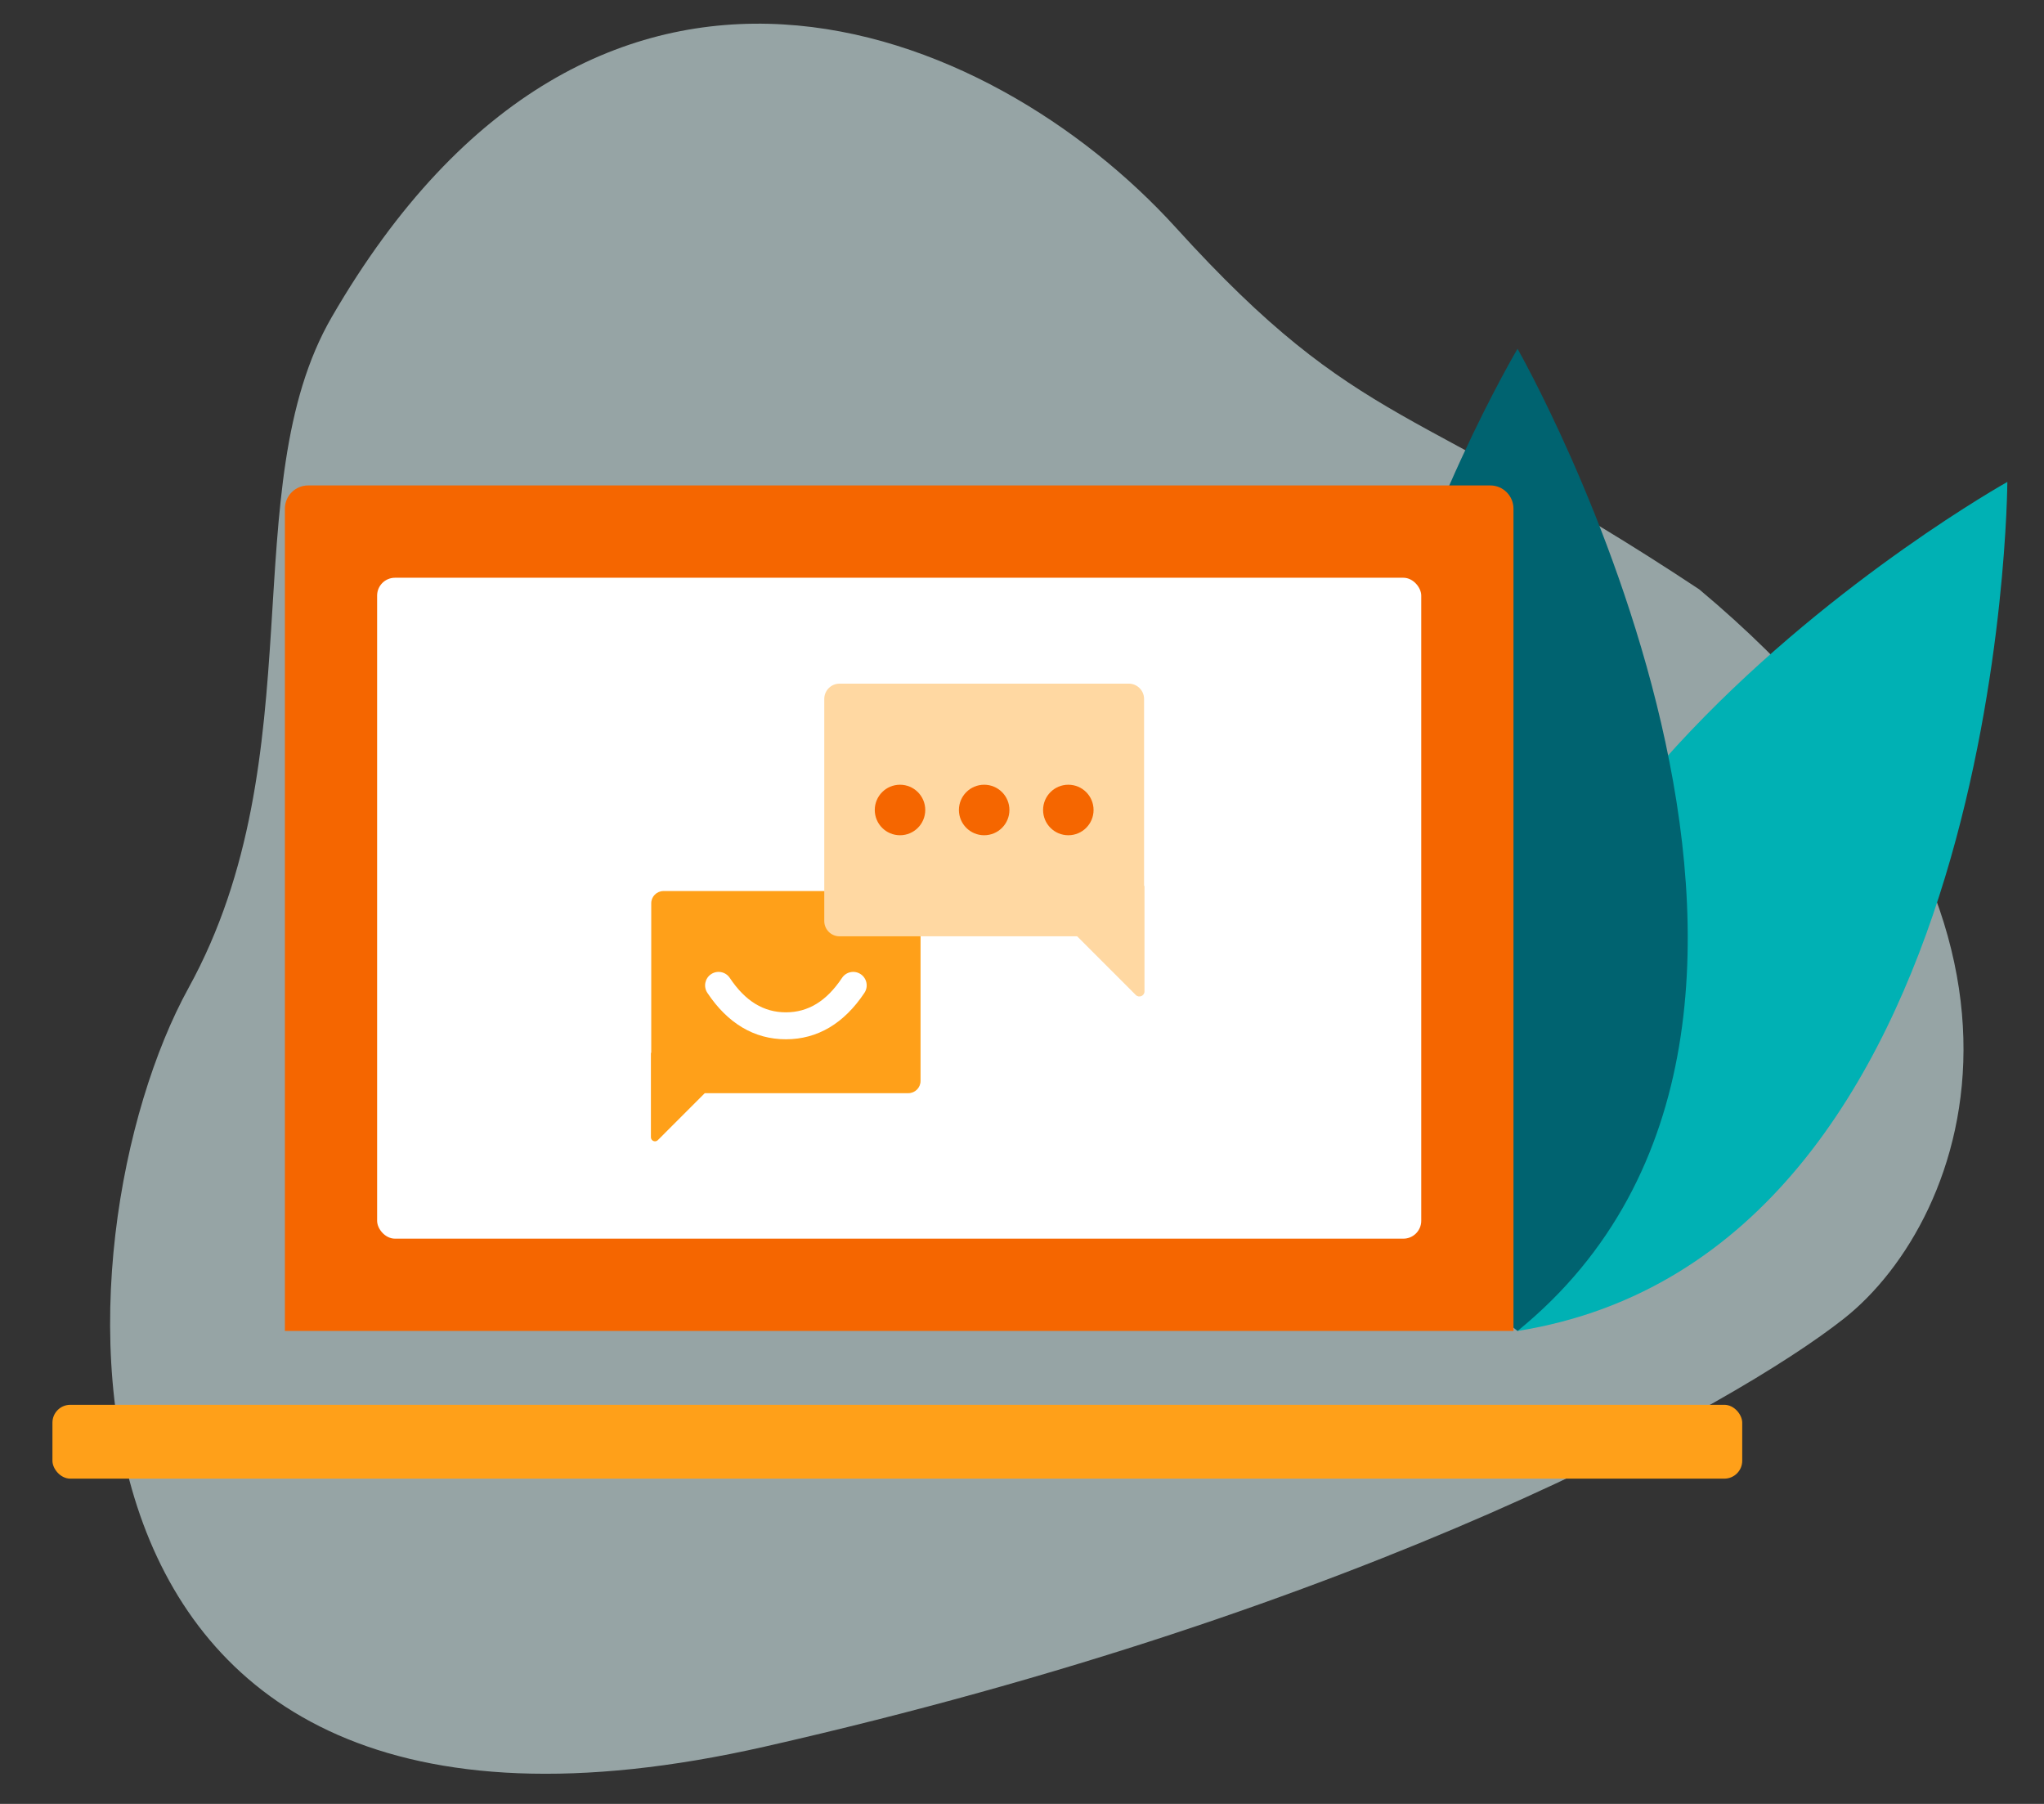 <?xml version="1.0" encoding="UTF-8"?><svg width="136" height="120" viewBox="0 0 136 120" fill="none" xmlns="http://www.w3.org/2000/svg">
<rect x="0" y="0" width="136" height="120" fill="#333333" stroke="none"/>
<mask id="mask0_21_938" style="mask-type:alpha" maskUnits="userSpaceOnUse" x="0" y="0" width="136" height="120">
<rect width="136" height="120" fill="#D9D9D9"/>
</mask>
<g mask="url(#mask0_21_938)">
<path opacity="0.6" d="M12.544 65.722C21.057 50.266 15.512 32.42 22.073 21.093C39.653 -9.259 65.865 1.511 78.24 15.145C90.615 28.779 94.115 26.65 113.059 39.205C138.758 60.704 131.018 81.144 122.69 87.715C115.469 93.413 91 107.084 50.892 116.188C0.756 127.57 3.511 82.122 12.544 65.722Z" fill="#D8F0F2"/>
<path fill-rule="evenodd" clip-rule="evenodd" d="M133.561 32.059C133.561 32.059 88.298 57.341 100.97 88.539C133.369 83.377 133.561 32.059 133.561 32.059Z" fill="#00B1B4"/>
<rect x="3.489" y="93.451" width="112.432" height="4.912" rx="1.189" fill="#FFA019"/>
<path fill-rule="evenodd" clip-rule="evenodd" d="M100.972 23.204C100.972 23.204 74.408 67.823 100.972 88.539C126.451 67.823 100.972 23.204 100.972 23.204Z" fill="#006370"/>
<path d="M18.955 33.84C18.955 32.985 19.648 32.292 20.503 32.292H99.153C100.008 32.292 100.701 32.985 100.701 33.84V88.539H18.955V33.84Z" fill="#F56600"/>
<rect x="25.092" y="38.433" width="69.472" height="43.966" rx="1.189" fill="white"/>
<path fill-rule="evenodd" clip-rule="evenodd" d="M61.25 60.088C61.25 59.639 60.886 59.275 60.436 59.275H44.145C43.696 59.275 43.331 59.639 43.331 60.088V70.04L43.309 70.032V75.651C43.309 75.893 43.601 76.014 43.772 75.843L46.893 72.721H60.436C60.886 72.721 61.25 72.356 61.25 71.907V60.088ZM57.267 64.804C57.679 65.078 57.79 65.635 57.516 66.047C56.163 68.077 54.4 69.135 52.291 69.135C50.181 69.135 48.418 68.077 47.065 66.047C46.791 65.635 46.902 65.078 47.314 64.804C47.726 64.529 48.282 64.64 48.556 65.052C49.593 66.608 50.816 67.342 52.291 67.342C53.765 67.342 54.988 66.608 56.025 65.052C56.299 64.64 56.855 64.529 57.267 64.804Z" fill="#FFA019"/>
<path fill-rule="evenodd" clip-rule="evenodd" d="M55.861 45.478C55.299 45.478 54.844 45.934 54.844 46.495V61.269C54.844 61.831 55.299 62.286 55.861 62.286H71.671L75.571 66.189C75.785 66.403 76.15 66.251 76.15 65.949V58.925L76.122 58.936V46.495C76.122 45.934 75.667 45.478 75.105 45.478H55.861Z" fill="#FFD8A2"/>
<path fill-rule="evenodd" clip-rule="evenodd" d="M59.883 55.563C58.956 55.563 58.204 54.811 58.204 53.882C58.204 52.954 58.956 52.202 59.883 52.202C60.811 52.202 61.563 52.954 61.563 53.882C61.563 54.811 60.811 55.563 59.883 55.563ZM65.483 55.563C64.555 55.563 63.803 54.811 63.803 53.882C63.803 52.954 64.555 52.202 65.483 52.202C66.411 52.202 67.163 52.954 67.163 53.882C67.163 54.811 66.411 55.563 65.483 55.563ZM71.083 55.563C70.155 55.563 69.403 54.811 69.403 53.882C69.403 52.954 70.155 52.202 71.083 52.202C72.01 52.202 72.762 52.954 72.762 53.882C72.762 54.811 72.01 55.563 71.083 55.563Z" fill="#F56600"/>
</g>
</svg>
